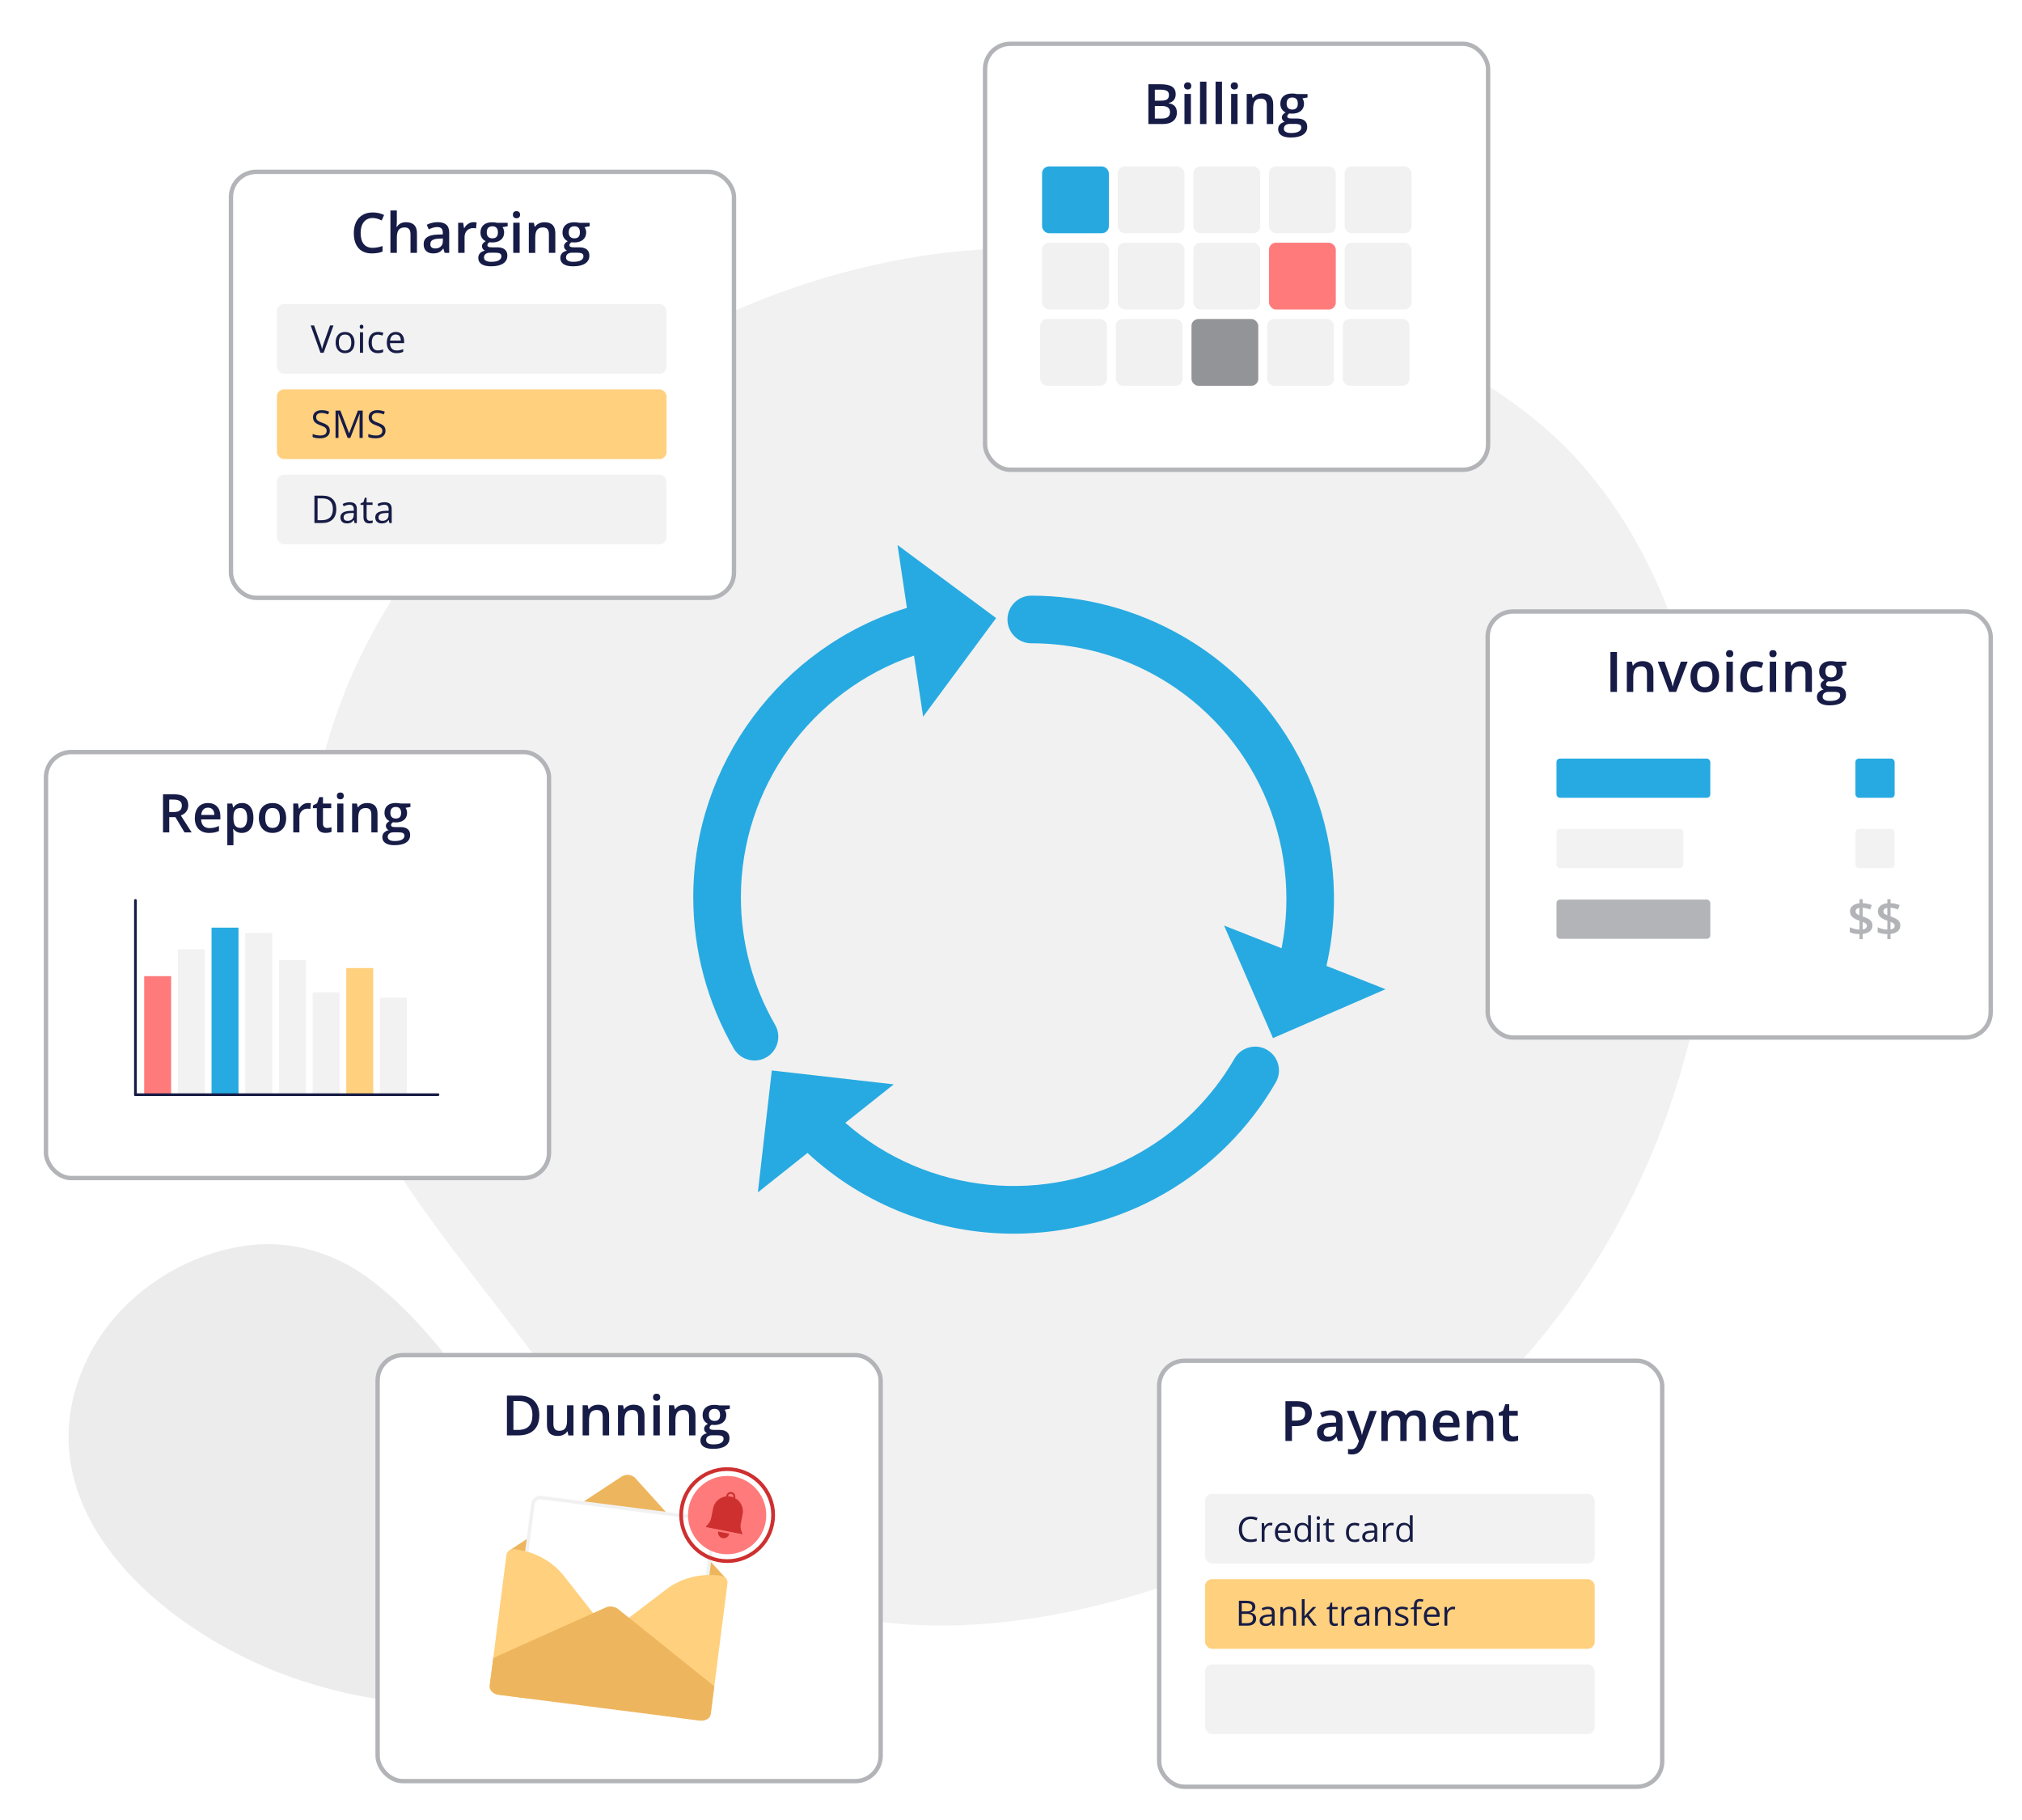 <?xml version="1.0" encoding="UTF-8"?><svg id="Layer_2" xmlns="http://www.w3.org/2000/svg" xmlns:xlink="http://www.w3.org/1999/xlink" viewBox="0 0 580 522"><defs><style>.cls-1{filter:url(#drop-shadow-12);}.cls-1,.cls-2,.cls-3,.cls-4,.cls-5,.cls-6,.cls-7{fill:#fff;stroke-miterlimit:10;}.cls-1,.cls-2,.cls-4,.cls-5,.cls-6,.cls-7{stroke:#b2b4b7;stroke-width:1.25px;}.cls-2{filter:url(#drop-shadow-10);}.cls-8{isolation:isolate;opacity:.7;}.cls-8,.cls-9,.cls-10,.cls-11,.cls-12,.cls-13,.cls-14,.cls-15,.cls-16,.cls-17,.cls-18,.cls-19,.cls-20{stroke-width:0px;}.cls-8,.cls-18{fill:#ececec;}.cls-21{filter:url(#drop-shadow-9);}.cls-22{filter:url(#drop-shadow-5);}.cls-23{filter:url(#drop-shadow-7);}.cls-24{filter:url(#drop-shadow-3);}.cls-25{filter:url(#drop-shadow-1);}.cls-3{stroke:#f1f1f1;}.cls-26{filter:url(#drop-shadow-11);}.cls-9{fill:#f2f2f2;}.cls-10{fill:#27aae1;}.cls-11{fill:#27a9e0;}.cls-12{fill:#171c46;}.cls-13{fill:#ce3030;}.cls-14{fill:#b2b4b7;}.cls-15{fill:#929497;}.cls-16{fill:#ff7b7b;}.cls-17{fill:#edb55d;}.cls-19{fill:#f1f1f1;}.cls-20{fill:#ffd07d;}.cls-4{filter:url(#drop-shadow-4);}.cls-5{filter:url(#drop-shadow-8);}.cls-6{filter:url(#drop-shadow-6);}.cls-7{filter:url(#drop-shadow-2);}</style><filter id="drop-shadow-1" filterUnits="userSpaceOnUse"><feOffset dx="2" dy="2"/><feGaussianBlur result="blur" stdDeviation="4"/><feFlood flood-color="#939598" flood-opacity=".35"/><feComposite in2="blur" operator="in"/><feComposite in="SourceGraphic"/></filter><filter id="drop-shadow-2" filterUnits="userSpaceOnUse"><feOffset dx="1.09" dy="1.09"/><feGaussianBlur result="blur-2" stdDeviation="3.27"/><feFlood flood-color="#939598" flood-opacity=".35"/><feComposite in2="blur-2" operator="in"/><feComposite in="SourceGraphic"/></filter><filter id="drop-shadow-3" filterUnits="userSpaceOnUse"><feOffset dx="2" dy="2"/><feGaussianBlur result="blur-3" stdDeviation="4"/><feFlood flood-color="#939598" flood-opacity=".35"/><feComposite in2="blur-3" operator="in"/><feComposite in="SourceGraphic"/></filter><filter id="drop-shadow-4" filterUnits="userSpaceOnUse"><feOffset dx="1.09" dy="1.09"/><feGaussianBlur result="blur-4" stdDeviation="3.27"/><feFlood flood-color="#939598" flood-opacity=".35"/><feComposite in2="blur-4" operator="in"/><feComposite in="SourceGraphic"/></filter><filter id="drop-shadow-5" filterUnits="userSpaceOnUse"><feOffset dx="2" dy="2"/><feGaussianBlur result="blur-5" stdDeviation="4"/><feFlood flood-color="#939598" flood-opacity=".35"/><feComposite in2="blur-5" operator="in"/><feComposite in="SourceGraphic"/></filter><filter id="drop-shadow-6" filterUnits="userSpaceOnUse"><feOffset dx="1.09" dy="1.09"/><feGaussianBlur result="blur-6" stdDeviation="3.27"/><feFlood flood-color="#939598" flood-opacity=".35"/><feComposite in2="blur-6" operator="in"/><feComposite in="SourceGraphic"/></filter><filter id="drop-shadow-7" filterUnits="userSpaceOnUse"><feOffset dx="2" dy="2"/><feGaussianBlur result="blur-7" stdDeviation="4"/><feFlood flood-color="#939598" flood-opacity=".35"/><feComposite in2="blur-7" operator="in"/><feComposite in="SourceGraphic"/></filter><filter id="drop-shadow-8" filterUnits="userSpaceOnUse"><feOffset dx="1.09" dy="1.09"/><feGaussianBlur result="blur-8" stdDeviation="3.27"/><feFlood flood-color="#939598" flood-opacity=".35"/><feComposite in2="blur-8" operator="in"/><feComposite in="SourceGraphic"/></filter><filter id="drop-shadow-9" filterUnits="userSpaceOnUse"><feOffset dx="2" dy="2"/><feGaussianBlur result="blur-9" stdDeviation="4"/><feFlood flood-color="#939598" flood-opacity=".35"/><feComposite in2="blur-9" operator="in"/><feComposite in="SourceGraphic"/></filter><filter id="drop-shadow-10" filterUnits="userSpaceOnUse"><feOffset dx="1.09" dy="1.09"/><feGaussianBlur result="blur-10" stdDeviation="3.27"/><feFlood flood-color="#939598" flood-opacity=".35"/><feComposite in2="blur-10" operator="in"/><feComposite in="SourceGraphic"/></filter><filter id="drop-shadow-11" filterUnits="userSpaceOnUse"><feOffset dx="2" dy="2"/><feGaussianBlur result="blur-11" stdDeviation="4"/><feFlood flood-color="#939598" flood-opacity=".35"/><feComposite in2="blur-11" operator="in"/><feComposite in="SourceGraphic"/></filter><filter id="drop-shadow-12" filterUnits="userSpaceOnUse"><feOffset dx="1.09" dy="1.09"/><feGaussianBlur result="blur-12" stdDeviation="3.27"/><feFlood flood-color="#939598" flood-opacity=".35"/><feComposite in2="blur-12" operator="in"/><feComposite in="SourceGraphic"/></filter></defs><g id="Layer_1-2"><path class="cls-8" d="M258.16,465.76c-16.68-1.39-32.54-5.87-46.49-14.46-26.16-16.12-43.56-42.82-62.06-67.34-18.84-24.97-39.96-49.02-51.26-78.18C47.71,175.19,196.96,54.76,317.71,73.07c47.47,7.2,105.46,26.04,135.16,59.21,38.2,42.65,45.53,111.63,31.5,167.02-13.81,54.53-47.32,101.52-95.7,130.56-35.07,21.05-85.72,39.62-130.51,35.9h0Z"/><path class="cls-18" d="M105.37,366.32c-10.42-7.47-23.31-11.07-36.21-8.84-18.32,3.04-35.82,15.17-44.07,32.17-21.06,43.49,23.35,80.08,61.5,92.44,19.62,6.37,56.04,13.29,66.71-8.71,14.49-33.41-21.87-87.99-47.83-106.98l-.11-.08Z"/><path class="cls-10" d="M380.48,277.04c8.43-36.92-8.22-75.51-41.22-94.56-13.19-7.61-28.21-11.64-43.44-11.64-3.77,0-6.83,3.06-6.83,6.83s3.06,6.83,6.83,6.83c12.83,0,25.49,3.39,36.61,9.81,27.2,15.7,41.23,47.17,35.18,77.65l-16.49-6.5,14.03,32.28,32.28-14.02-16.95-6.69Z"/><path class="cls-10" d="M363.45,301.1c-3.27-1.88-7.45-.76-9.33,2.5-6.42,11.12-15.68,20.38-26.8,26.8-27.2,15.71-61.46,12.12-84.84-8.36l13.88-11.03-34.97-3.99-4,34.97,14.24-11.31c16.4,15.22,37.67,23.16,59.15,23.16,14.89,0,29.87-3.8,43.37-11.6,13.19-7.62,24.19-18.61,31.8-31.8,1.89-3.27.77-7.44-2.5-9.33Z"/><path class="cls-10" d="M285.73,177.27l-28.28-20.95,2.69,18.03c-36.19,11.16-61.28,44.88-61.28,82.97,0,15.23,4.03,30.25,11.64,43.44,1.27,2.19,3.56,3.41,5.92,3.41,1.16,0,2.33-.29,3.41-.91,3.27-1.89,4.39-6.07,2.5-9.33-6.42-11.11-9.81-23.77-9.81-36.61,0-31.41,20.23-59.29,49.66-69.29l2.61,17.53,20.94-28.29Z"/><g class="cls-25"><rect class="cls-7" x="10.1" y="212.61" width="144.29" height="122.18" rx="7.24" ry="7.24"/></g><path class="cls-12" d="M38.85,314.36c-.21,0-.39-.17-.39-.39v-55.72c0-.21.17-.39.39-.39s.39.17.39.39v55.72c0,.21-.17.39-.39.39Z"/><rect class="cls-9" x="108.99" y="286.15" width="7.73" height="27.82"/><rect class="cls-20" x="99.33" y="277.65" width="7.73" height="36.32"/><rect class="cls-9" x="89.67" y="284.61" width="7.73" height="29.37"/><rect class="cls-9" x="80.01" y="275.33" width="7.73" height="38.64"/><rect class="cls-9" x="70.34" y="267.61" width="7.73" height="46.37"/><rect class="cls-10" x="60.68" y="266.06" width="7.73" height="47.92"/><rect class="cls-9" x="51.02" y="272.24" width="7.73" height="41.73"/><rect class="cls-16" x="41.36" y="279.97" width="7.73" height="34.01"/><path class="cls-12" d="M125.64,314.36H38.85c-.21,0-.39-.17-.39-.39s.17-.39.39-.39h86.79c.21,0,.39.17.39.39s-.17.39-.39.39Z"/><path class="cls-12" d="M48.55,234.38v4.37h-1.79v-10.94h3.09c1.41,0,2.46.26,3.13.79s1.02,1.33,1.02,2.39c0,1.36-.71,2.33-2.12,2.91l3.09,4.84h-2.04l-2.62-4.37h-1.77ZM48.55,232.9h1.24c.83,0,1.44-.15,1.81-.46s.56-.77.56-1.38-.2-1.06-.61-1.33-1.01-.4-1.83-.4h-1.18v3.58Z"/><path class="cls-12" d="M59.99,238.9c-1.29,0-2.29-.38-3.02-1.13s-1.09-1.78-1.09-3.1.34-2.41,1.01-3.19,1.6-1.16,2.78-1.16c1.09,0,1.96.33,2.59,1s.95,1.58.95,2.74v.95h-5.51c.02.8.24,1.42.65,1.85s.99.65,1.73.65c.49,0,.94-.05,1.37-.14s.87-.25,1.36-.46v1.43c-.43.2-.86.35-1.3.43s-.94.13-1.5.13ZM59.66,231.65c-.56,0-1.01.18-1.34.53s-.54.87-.6,1.55h3.76c0-.68-.17-1.2-.49-1.55s-.76-.53-1.32-.53Z"/><path class="cls-12" d="M69.4,238.9c-1.05,0-1.86-.38-2.44-1.13h-.1c.07.7.1,1.12.1,1.27v3.39h-1.76v-11.96h1.42c.04.15.12.52.25,1.11h.09c.55-.84,1.37-1.26,2.47-1.26,1.03,0,1.84.37,2.41,1.12s.86,1.8.86,3.15-.29,2.41-.88,3.16-1.4,1.14-2.43,1.14ZM68.97,231.76c-.7,0-1.21.2-1.53.61s-.48,1.06-.48,1.96v.26c0,1.01.16,1.74.48,2.19s.84.68,1.56.68c.61,0,1.08-.25,1.41-.75s.49-1.21.49-2.13-.16-1.63-.49-2.11-.81-.71-1.44-.71Z"/><path class="cls-12" d="M82.09,234.59c0,1.35-.35,2.41-1.04,3.16s-1.66,1.14-2.9,1.14c-.77,0-1.46-.17-2.05-.52s-1.05-.85-1.37-1.5-.48-1.41-.48-2.27c0-1.34.34-2.39,1.03-3.14s1.66-1.13,2.91-1.13,2.14.39,2.84,1.16,1.05,1.81,1.05,3.12ZM76.07,234.59c0,1.91.71,2.87,2.12,2.87s2.09-.96,2.09-2.87-.7-2.84-2.11-2.84c-.74,0-1.27.24-1.6.73s-.5,1.19-.5,2.1Z"/><path class="cls-12" d="M88.31,230.32c.35,0,.65.02.88.07l-.17,1.64c-.25-.06-.51-.09-.78-.09-.7,0-1.27.23-1.71.69s-.65,1.05-.65,1.79v4.32h-1.76v-8.28h1.38l.23,1.46h.09c.27-.49.63-.89,1.07-1.17s.92-.43,1.43-.43Z"/><path class="cls-12" d="M93.8,237.47c.43,0,.86-.07,1.29-.2v1.32c-.19.08-.45.16-.75.21s-.62.09-.95.09c-1.67,0-2.5-.88-2.5-2.63v-4.46h-1.13v-.78l1.21-.64.6-1.75h1.08v1.84h2.36v1.33h-2.36v4.43c0,.42.11.74.32.94s.49.3.83.3Z"/><path class="cls-12" d="M96.63,228.28c0-.31.09-.56.26-.73s.42-.25.74-.25.55.08.72.25.26.41.26.73-.09.53-.26.71-.41.26-.72.26-.56-.09-.74-.26-.26-.41-.26-.71ZM98.5,238.75h-1.76v-8.28h1.76v8.28Z"/><path class="cls-12" d="M108.29,238.75h-1.77v-5.09c0-.64-.13-1.11-.39-1.43s-.66-.47-1.22-.47c-.74,0-1.29.22-1.63.66s-.52,1.17-.52,2.21v4.12h-1.76v-8.28h1.38l.25,1.08h.09c.25-.39.6-.7,1.06-.91s.97-.32,1.53-.32c1.99,0,2.98,1.01,2.98,3.03v5.39Z"/><path class="cls-12" d="M117.73,230.47v.97l-1.41.26c.13.17.24.39.32.64s.13.52.13.81c0,.85-.29,1.52-.88,2.01s-1.4.73-2.43.73c-.26,0-.5-.02-.72-.06-.38.23-.57.51-.57.82,0,.19.09.33.27.43s.5.14.98.14h1.44c.91,0,1.61.19,2.08.58s.71.95.71,1.68c0,.94-.39,1.66-1.16,2.17s-1.89.76-3.35.76c-1.13,0-1.99-.2-2.58-.6s-.89-.97-.89-1.71c0-.51.16-.94.48-1.28s.77-.59,1.35-.72c-.23-.1-.43-.26-.58-.48s-.23-.46-.23-.7c0-.31.09-.57.26-.79s.43-.43.78-.64c-.43-.18-.78-.49-1.04-.9s-.4-.9-.4-1.46c0-.9.28-1.59.85-2.09s1.37-.74,2.42-.74c.23,0,.48.02.74.05s.45.07.58.1h2.87ZM111.22,240.03c0,.38.17.67.51.88s.82.31,1.44.31c.96,0,1.67-.14,2.14-.41s.7-.64.7-1.09c0-.36-.13-.61-.39-.77s-.73-.23-1.43-.23h-1.33c-.5,0-.9.12-1.2.36s-.45.56-.45.96ZM111.98,233.15c0,.52.13.92.4,1.2s.65.42,1.15.42c1.02,0,1.53-.54,1.53-1.63,0-.54-.13-.95-.38-1.25s-.63-.44-1.15-.44-.89.14-1.16.43-.39.71-.39,1.26Z"/><g class="cls-24"><rect class="cls-4" x="423.64" y="172.3" width="144.29" height="122.18" rx="7.24" ry="7.24"/></g><rect class="cls-10" x="446.47" y="217.57" width="44.12" height="11.25" rx="1" ry="1"/><rect class="cls-10" x="532.22" y="217.57" width="11.25" height="11.25" rx="1" ry="1"/><rect class="cls-9" x="446.47" y="237.74" width="36.38" height="11.25" rx="1" ry="1"/><rect class="cls-14" x="446.47" y="258.01" width="44.12" height="11.25" rx="1" ry="1"/><rect class="cls-9" x="532.22" y="237.74" width="11.25" height="11.25" rx="1" ry="1"/><path class="cls-14" d="M537.11,265.45c0,.66-.24,1.21-.72,1.63s-1.18.69-2.09.79v1.48h-.91v-1.44c-1.13-.02-2.06-.19-2.78-.52v-1.44c.39.19.85.35,1.37.48.52.13.99.2,1.41.2v-2.56l-.57-.21c-.75-.29-1.29-.63-1.64-1.03-.34-.4-.52-.89-.52-1.48,0-.63.25-1.15.74-1.55.49-.41,1.15-.65,1.99-.74v-1.15h.91v1.13c.92.03,1.8.22,2.63.56l-.5,1.25c-.72-.28-1.43-.45-2.13-.51v2.49l.52.2c.87.33,1.46.68,1.8,1.05s.5.82.5,1.35ZM532.26,261.35c0,.26.08.48.24.65.16.17.46.34.88.51v-2.13c-.36.05-.64.17-.83.33s-.29.38-.29.63ZM535.5,265.55c0-.26-.09-.48-.28-.65-.19-.17-.49-.34-.93-.5v2.18c.8-.12,1.2-.47,1.2-1.03Z"/><path class="cls-14" d="M545.1,265.45c0,.66-.24,1.21-.72,1.63s-1.18.69-2.09.79v1.48h-.91v-1.44c-1.13-.02-2.06-.19-2.78-.52v-1.44c.39.19.85.35,1.37.48.52.13.99.2,1.41.2v-2.56l-.57-.21c-.75-.29-1.29-.63-1.64-1.03-.34-.4-.52-.89-.52-1.48,0-.63.25-1.15.74-1.55.49-.41,1.15-.65,1.99-.74v-1.15h.91v1.13c.92.03,1.8.22,2.63.56l-.5,1.25c-.72-.28-1.43-.45-2.13-.51v2.49l.52.2c.87.33,1.46.68,1.8,1.05s.5.82.5,1.35ZM540.25,261.35c0,.26.08.48.24.65.16.17.46.34.88.51v-2.13c-.36.05-.64.17-.83.33s-.29.38-.29.63ZM543.49,265.55c0-.26-.09-.48-.28-.65-.19-.17-.49-.34-.93-.5v2.18c.8-.12,1.2-.47,1.2-1.03Z"/><path class="cls-12" d="M461.95,198.45v-11.46h1.87v11.46h-1.87Z"/><path class="cls-12" d="M474.27,198.45h-1.85v-5.33c0-.67-.13-1.17-.4-1.5s-.7-.49-1.28-.49c-.78,0-1.35.23-1.71.69s-.54,1.23-.54,2.31v4.32h-1.84v-8.67h1.44l.26,1.14h.09c.26-.41.63-.73,1.11-.96s1.01-.34,1.6-.34c2.08,0,3.12,1.06,3.12,3.17v5.65Z"/><path class="cls-12" d="M478.81,198.45l-3.29-8.67h1.94l1.76,5.04c.3.85.49,1.53.55,2.05h.06c.05-.38.23-1.06.55-2.05l1.76-5.04h1.96l-3.31,8.67h-1.99Z"/><path class="cls-12" d="M493.11,194.1c0,1.42-.36,2.52-1.09,3.31s-1.74,1.19-3.03,1.19c-.81,0-1.53-.18-2.15-.55s-1.1-.89-1.43-1.57-.5-1.48-.5-2.38c0-1.41.36-2.5,1.08-3.29s1.74-1.18,3.05-1.18,2.25.4,2.98,1.21,1.1,1.89,1.1,3.26ZM486.8,194.1c0,2,.74,3,2.22,3s2.19-1,2.19-3-.74-2.97-2.21-2.97c-.77,0-1.33.26-1.68.77s-.52,1.25-.52,2.2Z"/><path class="cls-12" d="M495.11,187.49c0-.33.09-.58.27-.76s.44-.27.77-.27.58.09.76.27.27.43.27.76-.09.56-.27.74-.43.27-.76.27-.59-.09-.77-.27-.27-.43-.27-.74ZM497.06,198.45h-1.84v-8.67h1.84v8.67Z"/><path class="cls-12" d="M503.19,198.6c-1.31,0-2.31-.38-2.99-1.15s-1.02-1.86-1.02-3.29.36-2.58,1.07-3.36,1.74-1.18,3.09-1.18c.91,0,1.74.17,2.47.51l-.56,1.48c-.78-.3-1.42-.45-1.93-.45-1.5,0-2.25,1-2.25,2.99,0,.97.19,1.7.56,2.19s.92.73,1.64.73c.82,0,1.6-.2,2.33-.61v1.61c-.33.19-.68.33-1.05.42s-.83.13-1.36.13Z"/><path class="cls-12" d="M507.53,187.49c0-.33.09-.58.27-.76s.44-.27.77-.27.58.09.76.27.27.43.27.76-.09.56-.27.74-.43.27-.76.27-.59-.09-.77-.27-.27-.43-.27-.74ZM509.48,198.45h-1.84v-8.67h1.84v8.67Z"/><path class="cls-12" d="M519.74,198.45h-1.85v-5.33c0-.67-.13-1.17-.4-1.5s-.7-.49-1.28-.49c-.78,0-1.35.23-1.71.69s-.54,1.23-.54,2.31v4.32h-1.84v-8.67h1.44l.26,1.14h.09c.26-.41.63-.73,1.11-.96s1.01-.34,1.6-.34c2.08,0,3.12,1.06,3.12,3.17v5.65Z"/><path class="cls-12" d="M529.62,189.78v1.01l-1.48.27c.14.18.25.41.34.67s.13.55.13.85c0,.89-.31,1.6-.92,2.11s-1.47.77-2.55.77c-.28,0-.53-.02-.75-.06-.4.25-.6.53-.6.86,0,.2.09.35.28.45s.53.15,1.02.15h1.51c.96,0,1.68.2,2.18.61s.74,1,.74,1.76c0,.98-.4,1.74-1.21,2.27s-1.98.8-3.51.8c-1.18,0-2.08-.21-2.7-.63s-.93-1.01-.93-1.79c0-.53.17-.98.51-1.34s.81-.62,1.41-.76c-.25-.1-.45-.27-.61-.51s-.24-.48-.24-.73c0-.32.09-.6.27-.82s.45-.45.81-.67c-.45-.19-.81-.51-1.09-.94s-.42-.95-.42-1.53c0-.94.3-1.67.89-2.19s1.44-.78,2.53-.78c.25,0,.5.02.77.05s.47.07.61.11h3ZM522.81,199.8c0,.4.18.7.54.92s.86.32,1.51.32c1,0,1.75-.14,2.24-.43s.74-.67.74-1.14c0-.38-.13-.64-.4-.8s-.77-.24-1.5-.24h-1.39c-.53,0-.95.12-1.26.37s-.47.58-.47,1.01ZM523.6,192.59c0,.54.14.96.42,1.25s.68.44,1.2.44c1.07,0,1.6-.57,1.6-1.71,0-.56-.13-1-.4-1.3s-.66-.46-1.2-.46-.94.15-1.21.45-.41.74-.41,1.32Z"/><g class="cls-22"><rect class="cls-6" x="63.16" y="46.2" width="144.29" height="122.18" rx="7.24" ry="7.24"/></g><path class="cls-12" d="M106.9,62.53c-1.07,0-1.92.38-2.53,1.14s-.92,1.81-.92,3.15.3,2.46.89,3.18,1.45,1.08,2.57,1.08c.48,0,.95-.05,1.41-.14s.92-.22,1.41-.37v1.6c-.9.34-1.91.51-3.05.51-1.67,0-2.96-.51-3.85-1.52s-1.34-2.46-1.34-4.35c0-1.19.22-2.23.65-3.12s1.06-1.57,1.89-2.05,1.79-.71,2.9-.71c1.17,0,2.25.24,3.24.73l-.67,1.56c-.39-.18-.79-.34-1.22-.48s-.88-.21-1.36-.21Z"/><path class="cls-12" d="M119.59,72.52h-1.84v-5.31c0-.67-.13-1.16-.4-1.49s-.69-.49-1.28-.49c-.77,0-1.34.23-1.7.69s-.54,1.23-.54,2.32v4.29h-1.84v-12.16h1.84v3.09c0,.49-.03,1.02-.09,1.59h.12c.25-.42.6-.74,1.04-.97s.97-.34,1.56-.34c2.09,0,3.14,1.05,3.14,3.16v5.63Z"/><path class="cls-12" d="M127.55,72.52l-.37-1.2h-.06c-.42.53-.84.88-1.26,1.07s-.96.29-1.63.29c-.85,0-1.51-.23-1.99-.69s-.72-1.11-.72-1.95c0-.89.33-1.56.99-2.02s1.67-.7,3.02-.74l1.49-.05v-.46c0-.55-.13-.97-.39-1.24s-.66-.41-1.2-.41c-.44,0-.87.07-1.27.2s-.8.28-1.17.46l-.59-1.31c.47-.24.98-.43,1.54-.56s1.08-.19,1.58-.19c1.1,0,1.93.24,2.49.72s.84,1.23.84,2.26v5.82h-1.31ZM124.81,71.27c.67,0,1.2-.19,1.61-.56s.61-.89.61-1.57v-.75l-1.11.05c-.86.03-1.49.18-1.89.43s-.59.65-.59,1.18c0,.39.11.68.34.89s.57.32,1.03.32Z"/><path class="cls-12" d="M135.81,63.72c.37,0,.67.03.91.08l-.18,1.71c-.26-.06-.53-.09-.81-.09-.73,0-1.33.24-1.79.72s-.68,1.1-.68,1.87v4.52h-1.84v-8.64h1.44l.24,1.52h.09c.29-.52.66-.92,1.12-1.23s.96-.45,1.49-.45Z"/><path class="cls-12" d="M145.62,63.88v1.01l-1.48.27c.14.18.25.41.34.67s.13.55.13.84c0,.89-.31,1.59-.92,2.1s-1.46.77-2.54.77c-.28,0-.53-.02-.75-.06-.4.24-.59.53-.59.86,0,.2.09.35.28.45s.52.15,1.02.15h1.51c.95,0,1.68.2,2.17.61s.74.99.74,1.76c0,.98-.4,1.73-1.21,2.27s-1.97.8-3.5.8c-1.18,0-2.08-.21-2.7-.63s-.93-1.01-.93-1.78c0-.53.17-.98.5-1.34s.81-.61,1.41-.75c-.24-.1-.45-.27-.61-.5s-.24-.48-.24-.73c0-.32.09-.6.27-.82s.45-.45.81-.66c-.45-.19-.81-.51-1.09-.94s-.42-.94-.42-1.53c0-.94.3-1.66.89-2.18s1.43-.77,2.53-.77c.24,0,.5.02.77.05s.47.07.61.11h2.99ZM138.83,73.86c0,.4.18.7.54.91s.86.32,1.5.32c1,0,1.75-.14,2.23-.43s.73-.67.73-1.14c0-.38-.13-.64-.4-.8s-.77-.24-1.5-.24h-1.39c-.53,0-.94.12-1.25.37s-.46.58-.46,1ZM139.62,66.67c0,.54.14.96.42,1.25s.68.44,1.2.44c1.06,0,1.59-.57,1.59-1.7,0-.56-.13-1-.39-1.3s-.66-.46-1.2-.46-.93.15-1.21.45-.41.74-.41,1.32Z"/><path class="cls-12" d="M147.12,61.59c0-.33.09-.58.27-.76s.44-.27.77-.27.57.09.75.27.27.43.27.76-.09.56-.27.74-.43.27-.75.27-.59-.09-.77-.27-.27-.43-.27-.74ZM149.06,72.52h-1.84v-8.64h1.84v8.64Z"/><path class="cls-12" d="M159.29,72.52h-1.84v-5.31c0-.67-.13-1.16-.4-1.49s-.69-.49-1.28-.49c-.78,0-1.34.23-1.7.69s-.54,1.23-.54,2.31v4.31h-1.84v-8.64h1.44l.26,1.13h.09c.26-.41.63-.73,1.11-.95s1.01-.34,1.59-.34c2.07,0,3.11,1.05,3.11,3.16v5.63Z"/><path class="cls-12" d="M169.15,63.88v1.01l-1.48.27c.14.18.25.41.34.67s.13.55.13.84c0,.89-.31,1.59-.92,2.1s-1.46.77-2.54.77c-.28,0-.53-.02-.75-.06-.4.24-.59.53-.59.86,0,.2.09.35.28.45s.52.15,1.02.15h1.51c.95,0,1.68.2,2.17.61s.74.99.74,1.76c0,.98-.4,1.73-1.21,2.27s-1.97.8-3.5.8c-1.18,0-2.08-.21-2.7-.63s-.93-1.01-.93-1.78c0-.53.17-.98.5-1.34s.81-.61,1.41-.75c-.24-.1-.45-.27-.61-.5s-.24-.48-.24-.73c0-.32.09-.6.27-.82s.45-.45.81-.66c-.45-.19-.81-.51-1.09-.94s-.42-.94-.42-1.53c0-.94.3-1.66.89-2.18s1.43-.77,2.53-.77c.24,0,.5.02.77.05s.47.07.61.11h2.99ZM162.36,73.86c0,.4.18.7.54.91s.86.32,1.5.32c1,0,1.75-.14,2.23-.43s.73-.67.73-1.14c0-.38-.13-.64-.4-.8s-.77-.24-1.5-.24h-1.39c-.53,0-.94.12-1.25.37s-.46.58-.46,1ZM163.14,66.67c0,.54.14.96.42,1.25s.68.44,1.2.44c1.06,0,1.59-.57,1.59-1.7,0-.56-.13-1-.39-1.3s-.66-.46-1.2-.46-.93.15-1.21.45-.41.74-.41,1.32Z"/><rect class="cls-9" x="79.43" y="87.22" width="111.76" height="19.97" rx="2" ry="2"/><rect class="cls-20" x="79.43" y="111.69" width="111.76" height="19.97" rx="2" ry="2"/><rect class="cls-9" x="79.43" y="136.15" width="111.76" height="19.97" rx="2" ry="2"/><path class="cls-12" d="M94.68,93.34h.98l-2.83,7.85h-.9l-2.81-7.85h.97l1.8,5.08c.21.58.37,1.15.49,1.7.13-.58.3-1.16.5-1.73l1.79-5.05Z"/><path class="cls-12" d="M101.69,98.24c0,.96-.24,1.71-.73,2.25-.48.54-1.15.81-2,.81-.53,0-.99-.12-1.4-.37s-.72-.6-.95-1.06c-.22-.46-.33-1-.33-1.62,0-.96.24-1.71.72-2.24.48-.54,1.15-.8,2-.8s1.48.27,1.96.82.73,1.29.73,2.22ZM97.2,98.24c0,.75.15,1.32.45,1.72s.74.59,1.33.59,1.03-.2,1.33-.59c.3-.39.45-.97.45-1.72s-.15-1.32-.45-1.71c-.3-.39-.75-.58-1.34-.58s-1.02.19-1.32.57-.45.95-.45,1.71Z"/><path class="cls-12" d="M103.18,93.71c0-.2.05-.35.15-.45.1-.09.23-.14.38-.14s.27.05.37.15c.1.1.16.25.16.45s-.05.35-.16.45c-.1.1-.23.15-.37.15s-.28-.05-.38-.15c-.1-.1-.15-.25-.15-.45ZM104.14,101.19h-.89v-5.89h.89v5.89Z"/><path class="cls-12" d="M108.39,101.3c-.85,0-1.51-.26-1.98-.79-.47-.52-.7-1.27-.7-2.23s.24-1.75.71-2.28,1.15-.81,2.03-.81c.28,0,.57.03.85.09.28.06.51.13.67.21l-.27.76c-.2-.08-.41-.14-.64-.2-.23-.05-.44-.08-.62-.08-1.2,0-1.79.76-1.79,2.29,0,.72.15,1.28.44,1.67s.72.58,1.3.58c.49,0,.99-.11,1.51-.32v.79c-.39.2-.89.31-1.49.31Z"/><path class="cls-12" d="M113.76,101.3c-.87,0-1.56-.27-2.06-.79s-.75-1.27-.75-2.21.23-1.7.7-2.26c.47-.56,1.09-.84,1.88-.84.74,0,1.32.24,1.75.73.43.49.64,1.13.64,1.92v.56h-4.06c.02.69.19,1.22.52,1.57s.8.54,1.4.54c.63,0,1.26-.13,1.88-.4v.79c-.31.14-.61.23-.89.29-.28.06-.62.09-1.02.09ZM113.52,95.94c-.47,0-.85.15-1.13.46s-.45.73-.5,1.28h3.08c0-.56-.12-.99-.38-1.29-.25-.3-.61-.45-1.07-.45Z"/><path class="cls-12" d="M94.62,123.51c0,.69-.25,1.23-.75,1.62s-1.18.58-2.04.58c-.93,0-1.65-.12-2.15-.36v-.88c.32.14.67.24,1.05.32s.76.12,1.13.12c.61,0,1.07-.12,1.38-.35.31-.23.46-.55.46-.96,0-.27-.05-.5-.16-.67-.11-.17-.29-.33-.55-.48s-.65-.31-1.17-.5c-.73-.26-1.25-.57-1.57-.93s-.47-.83-.47-1.4c0-.6.23-1.09.68-1.44s1.06-.54,1.8-.54,1.5.14,2.15.43l-.29.79c-.65-.27-1.28-.41-1.89-.41-.48,0-.86.1-1.13.31-.27.21-.41.5-.41.86,0,.27.05.5.15.67.1.17.27.33.51.48.24.15.6.31,1.09.48.82.29,1.39.61,1.7.95s.46.77.46,1.31Z"/><path class="cls-12" d="M99.71,125.6l-2.66-6.96h-.04c.05.55.08,1.21.08,1.97v5h-.84v-7.85h1.38l2.49,6.48h.04l2.51-6.48h1.37v7.85h-.91v-5.06c0-.58.03-1.21.08-1.89h-.04l-2.69,6.95h-.74Z"/><path class="cls-12" d="M110.59,123.51c0,.69-.25,1.23-.75,1.62s-1.18.58-2.04.58c-.93,0-1.65-.12-2.15-.36v-.88c.32.14.67.24,1.05.32s.76.12,1.13.12c.61,0,1.07-.12,1.38-.35.31-.23.46-.55.46-.96,0-.27-.05-.5-.16-.67-.11-.17-.29-.33-.55-.48s-.65-.31-1.17-.5c-.73-.26-1.25-.57-1.57-.93s-.47-.83-.47-1.4c0-.6.23-1.09.68-1.44s1.06-.54,1.8-.54,1.5.14,2.15.43l-.29.79c-.65-.27-1.28-.41-1.89-.41-.48,0-.86.1-1.13.31-.27.21-.41.5-.41.86,0,.27.05.5.15.67.1.17.27.33.51.48.24.15.6.31,1.09.48.82.29,1.39.61,1.7.95s.46.77.46,1.31Z"/><path class="cls-12" d="M96.46,146.01c0,1.3-.35,2.29-1.06,2.97-.7.69-1.72,1.03-3.04,1.03h-2.17v-7.85h2.41c1.22,0,2.17.34,2.85,1.02.68.68,1.02,1.62,1.02,2.84ZM95.49,146.04c0-1.02-.26-1.8-.77-2.32-.51-.52-1.28-.78-2.29-.78h-1.33v6.27h1.11c1.09,0,1.91-.27,2.45-.8.55-.54.82-1.33.82-2.38Z"/><path class="cls-12" d="M101.7,150.01l-.18-.84h-.04c-.29.37-.59.62-.88.75-.29.13-.66.2-1.09.2-.58,0-1.04-.15-1.37-.45s-.5-.73-.5-1.28c0-1.19.95-1.81,2.85-1.87l1-.03v-.37c0-.46-.1-.8-.3-1.02-.2-.22-.52-.33-.95-.33-.49,0-1.05.15-1.67.45l-.27-.68c.29-.16.61-.28.95-.37.35-.09.69-.13,1.04-.13.7,0,1.22.16,1.56.47.34.31.51.81.51,1.5v4.02h-.66ZM99.68,149.38c.56,0,.99-.15,1.31-.46.32-.3.47-.73.47-1.28v-.53l-.89.04c-.71.03-1.22.14-1.53.33-.31.2-.47.5-.47.91,0,.32.1.57.29.74.2.17.47.25.82.25Z"/><path class="cls-12" d="M106.1,149.38c.16,0,.31-.01.46-.04.15-.02.26-.05.35-.07v.68c-.1.05-.24.08-.43.12-.19.03-.36.05-.51.05-1.14,0-1.71-.6-1.71-1.8v-3.5h-.84v-.43l.84-.37.38-1.26h.52v1.36h1.71v.69h-1.71v3.46c0,.35.08.63.25.82.17.19.4.29.69.29Z"/><path class="cls-12" d="M111.7,150.01l-.18-.84h-.04c-.29.37-.59.62-.88.75-.29.13-.66.2-1.09.2-.58,0-1.04-.15-1.37-.45s-.5-.73-.5-1.28c0-1.19.95-1.81,2.85-1.87l1-.03v-.37c0-.46-.1-.8-.3-1.02-.2-.22-.52-.33-.95-.33-.49,0-1.05.15-1.67.45l-.27-.68c.29-.16.61-.28.95-.37.35-.09.69-.13,1.04-.13.7,0,1.22.16,1.56.47.34.31.51.81.51,1.5v4.02h-.66ZM109.68,149.38c.56,0,.99-.15,1.31-.46.32-.3.47-.73.47-1.28v-.53l-.89.04c-.71.03-1.22.14-1.53.33-.31.2-.47.5-.47.91,0,.32.1.57.29.74.2.17.47.25.82.25Z"/><g class="cls-23"><rect class="cls-5" x="329.41" y="387.19" width="144.29" height="122.18" rx="7.24" ry="7.24"/></g><path class="cls-12" d="M376.29,405.33c0,1.19-.39,2.11-1.17,2.74s-1.89.95-3.34.95h-1.19v4.27h-1.87v-11.42h3.29c1.43,0,2.5.29,3.21.88s1.07,1.44,1.07,2.58ZM370.6,407.46h.99c.96,0,1.66-.17,2.11-.5s.67-.85.67-1.56c0-.66-.2-1.15-.6-1.47s-1.03-.48-1.88-.48h-1.3v4.02Z"/><path class="cls-12" d="M383.78,413.3l-.37-1.2h-.06c-.42.53-.84.88-1.26,1.07s-.96.29-1.62.29c-.85,0-1.51-.23-1.99-.69s-.71-1.11-.71-1.95c0-.89.33-1.56.99-2.02s1.67-.7,3.02-.74l1.49-.05v-.46c0-.55-.13-.96-.39-1.24s-.66-.41-1.2-.41c-.44,0-.87.07-1.27.2s-.8.28-1.17.46l-.59-1.31c.47-.25.98-.43,1.54-.56s1.08-.19,1.58-.19c1.1,0,1.93.24,2.49.72s.84,1.23.84,2.26v5.82h-1.31ZM381.05,412.05c.67,0,1.2-.19,1.61-.56s.61-.89.61-1.57v-.75l-1.11.05c-.86.03-1.49.18-1.89.43s-.59.65-.59,1.18c0,.39.11.68.34.89s.57.32,1.03.32Z"/><path class="cls-12" d="M386.35,404.66h2l1.76,4.9c.27.7.44,1.35.53,1.97h.06c.05-.29.13-.63.26-1.04s.79-2.35,1.98-5.82h1.98l-3.7,9.79c-.67,1.8-1.79,2.7-3.36,2.7-.41,0-.8-.04-1.19-.13v-1.45c.28.06.59.09.95.09.89,0,1.51-.51,1.87-1.54l.32-.81-3.47-8.64Z"/><path class="cls-12" d="M403.52,413.3h-1.84v-5.33c0-.66-.12-1.16-.38-1.48s-.64-.49-1.17-.49c-.71,0-1.23.23-1.56.69s-.5,1.23-.5,2.3v4.3h-1.84v-8.64h1.44l.26,1.13h.09c.24-.41.59-.73,1.04-.95s.96-.34,1.5-.34c1.33,0,2.21.45,2.64,1.36h.12c.25-.43.61-.76,1.08-1s1-.36,1.59-.36c1.03,0,1.78.26,2.25.78s.71,1.32.71,2.38v5.63h-1.84v-5.33c0-.66-.13-1.16-.38-1.48s-.64-.49-1.18-.49c-.71,0-1.24.22-1.57.67s-.5,1.13-.5,2.05v4.58Z"/><path class="cls-12" d="M415.31,413.46c-1.34,0-2.39-.39-3.15-1.18s-1.14-1.86-1.14-3.24.35-2.52,1.05-3.33,1.67-1.21,2.9-1.21c1.14,0,2.04.35,2.7,1.04s.99,1.65.99,2.86v.99h-5.76c.03.84.25,1.48.68,1.93s1.03.68,1.8.68c.51,0,.99-.05,1.43-.14s.91-.26,1.42-.48v1.49c-.45.21-.9.36-1.36.45s-.98.13-1.57.13ZM414.97,405.89c-.58,0-1.05.18-1.4.55s-.56.91-.63,1.62h3.92c-.01-.71-.18-1.25-.52-1.62s-.79-.55-1.38-.55Z"/><path class="cls-12" d="M428.35,413.3h-1.84v-5.31c0-.67-.13-1.16-.4-1.49s-.69-.49-1.28-.49c-.78,0-1.34.23-1.7.69s-.54,1.23-.54,2.3v4.3h-1.84v-8.64h1.44l.26,1.13h.09c.26-.41.63-.73,1.11-.95s1.01-.34,1.59-.34c2.07,0,3.11,1.05,3.11,3.16v5.63Z"/><path class="cls-12" d="M434.13,411.97c.45,0,.9-.07,1.34-.21v1.38c-.2.09-.46.16-.79.22s-.65.09-1,.09c-1.74,0-2.61-.92-2.61-2.75v-4.66h-1.18v-.81l1.27-.67.62-1.83h1.13v1.92h2.46v1.39h-2.46v4.62c0,.44.11.77.33.98s.51.32.87.32Z"/><rect class="cls-9" x="345.67" y="428.46" width="111.76" height="19.97" rx="2" ry="2"/><rect class="cls-20" x="345.67" y="452.92" width="111.76" height="19.97" rx="2" ry="2"/><rect class="cls-9" x="345.67" y="477.38" width="111.76" height="19.97" rx="2" ry="2"/><path class="cls-12" d="M358.79,435.69c-.78,0-1.4.26-1.86.79-.45.52-.68,1.24-.68,2.14s.22,1.66.66,2.17c.44.51,1.06.76,1.87.76.5,0,1.07-.09,1.7-.27v.73c-.5.19-1.11.28-1.83.28-1.05,0-1.86-.32-2.43-.96-.57-.64-.86-1.54-.86-2.72,0-.73.14-1.38.41-1.93.27-.55.67-.98,1.19-1.28.52-.3,1.13-.45,1.83-.45.75,0,1.4.14,1.96.41l-.35.71c-.54-.25-1.08-.38-1.62-.38Z"/><path class="cls-12" d="M364.36,436.74c.24,0,.45.02.64.06l-.11.75c-.22-.05-.42-.07-.59-.07-.43,0-.8.18-1.11.53-.31.35-.46.79-.46,1.31v2.87h-.81v-5.35h.67l.09.99h.04c.2-.35.44-.62.72-.8.28-.19.59-.28.92-.28Z"/><path class="cls-12" d="M368.26,442.29c-.79,0-1.42-.24-1.87-.72-.46-.48-.69-1.15-.69-2.01s.21-1.55.64-2.05c.42-.51,1-.76,1.71-.76.67,0,1.2.22,1.59.66.39.44.59,1.02.59,1.74v.51h-3.69c.02.63.17,1.11.48,1.43.3.33.73.49,1.27.49.58,0,1.15-.12,1.71-.36v.72c-.29.12-.56.21-.81.27-.25.05-.56.08-.92.08ZM368.04,437.42c-.43,0-.77.14-1.03.42-.26.28-.41.67-.45,1.16h2.8c0-.51-.11-.9-.34-1.17s-.55-.41-.98-.41Z"/><path class="cls-12" d="M375.25,441.47h-.04c-.37.54-.93.82-1.68.82-.7,0-1.24-.24-1.63-.72-.39-.48-.58-1.16-.58-2.04s.2-1.57.59-2.05.93-.73,1.63-.73,1.28.26,1.67.79h.06l-.03-.39-.02-.38v-2.18h.81v7.6h-.66l-.11-.72ZM373.63,441.61c.55,0,.96-.15,1.2-.45.25-.3.37-.79.37-1.46v-.17c0-.76-.13-1.3-.38-1.62-.25-.32-.66-.49-1.21-.49-.48,0-.84.19-1.09.55-.25.37-.38.89-.38,1.56s.12,1.2.38,1.55c.25.35.62.52,1.1.52Z"/><path class="cls-12" d="M377.67,435.39c0-.19.05-.32.14-.41.09-.09.21-.13.34-.13s.24.04.34.13.14.22.14.4-.05.32-.14.41-.21.13-.34.13c-.14,0-.25-.04-.34-.13s-.14-.22-.14-.41ZM378.55,442.19h-.81v-5.35h.81v5.35Z"/><path class="cls-12" d="M381.99,441.62c.14,0,.28,0,.42-.03s.24-.04.32-.07v.62c-.09.04-.22.08-.39.11-.17.03-.32.04-.46.04-1.04,0-1.55-.54-1.55-1.64v-3.18h-.77v-.39l.77-.34.34-1.14h.47v1.24h1.55v.63h-1.55v3.15c0,.32.08.57.23.74.15.17.36.26.63.26Z"/><path class="cls-12" d="M388.53,442.29c-.77,0-1.38-.24-1.8-.71-.43-.48-.64-1.15-.64-2.03s.22-1.59.65-2.07c.43-.49,1.04-.73,1.84-.73.26,0,.51.03.77.08.26.06.46.12.61.2l-.25.69c-.18-.07-.37-.13-.59-.18-.21-.05-.4-.07-.56-.07-1.09,0-1.63.69-1.63,2.08,0,.66.13,1.16.4,1.51.27.35.66.53,1.18.53.45,0,.9-.1,1.37-.29v.72c-.36.19-.81.28-1.35.28Z"/><path class="cls-12" d="M394.44,442.19l-.16-.76h-.04c-.27.33-.53.56-.8.68-.27.12-.6.18-.99.18-.53,0-.95-.14-1.25-.41-.3-.27-.45-.66-.45-1.17,0-1.08.86-1.65,2.59-1.7l.91-.03v-.33c0-.42-.09-.73-.27-.93-.18-.2-.47-.3-.87-.3-.45,0-.95.14-1.51.41l-.25-.62c.26-.14.55-.26.87-.34.31-.08.63-.12.95-.12.64,0,1.11.14,1.42.42.31.28.46.74.46,1.36v3.65h-.6ZM392.61,441.62c.5,0,.9-.14,1.19-.41.29-.28.43-.66.43-1.16v-.48l-.81.04c-.64.02-1.11.12-1.39.3-.29.18-.43.45-.43.83,0,.29.09.52.27.67.18.15.43.23.75.23Z"/><path class="cls-12" d="M399.16,436.74c.24,0,.45.02.64.06l-.11.75c-.22-.05-.42-.07-.59-.07-.43,0-.8.18-1.11.53-.31.35-.46.79-.46,1.31v2.87h-.81v-5.35h.67l.09.99h.04c.2-.35.44-.62.72-.8.28-.19.59-.28.92-.28Z"/><path class="cls-12" d="M404.44,441.47h-.04c-.37.54-.93.82-1.68.82-.7,0-1.24-.24-1.63-.72-.39-.48-.58-1.16-.58-2.04s.2-1.57.59-2.05.93-.73,1.63-.73,1.28.26,1.67.79h.06l-.03-.39-.02-.38v-2.18h.81v7.6h-.66l-.11-.72ZM402.82,441.61c.55,0,.96-.15,1.2-.45.25-.3.37-.79.37-1.46v-.17c0-.76-.13-1.3-.38-1.62-.25-.32-.66-.49-1.21-.49-.48,0-.84.19-1.09.55-.25.37-.38.89-.38,1.56s.12,1.2.38,1.55c.25.35.62.52,1.1.52Z"/><path class="cls-12" d="M355.36,459.12h2.02c.95,0,1.63.14,2.06.42s.63.73.63,1.34c0,.42-.12.77-.35,1.05-.24.28-.58.45-1.03.54v.05c1.08.19,1.63.75,1.63,1.71,0,.64-.22,1.13-.65,1.49-.43.36-1.04.54-1.81.54h-2.49v-7.14ZM356.19,462.17h1.37c.59,0,1.01-.09,1.26-.28.26-.19.39-.49.39-.93,0-.4-.14-.69-.43-.87-.29-.18-.74-.27-1.37-.27h-1.22v2.34ZM356.19,462.88v2.67h1.49c.58,0,1.01-.11,1.3-.33.29-.22.44-.57.44-1.05,0-.44-.15-.77-.45-.98-.3-.21-.75-.31-1.36-.31h-1.42Z"/><path class="cls-12" d="M365.01,466.26l-.16-.76h-.04c-.27.33-.53.56-.8.68-.27.12-.6.18-.99.18-.53,0-.95-.14-1.25-.41-.3-.27-.45-.66-.45-1.17,0-1.08.86-1.65,2.59-1.7l.91-.03v-.33c0-.42-.09-.73-.27-.93-.18-.2-.47-.3-.87-.3-.45,0-.95.14-1.51.41l-.25-.62c.26-.14.55-.26.87-.34.31-.08.63-.12.95-.12.64,0,1.11.14,1.42.42.31.28.46.74.46,1.36v3.65h-.6ZM363.18,465.68c.5,0,.9-.14,1.19-.41.29-.28.43-.66.43-1.16v-.48l-.81.04c-.64.02-1.11.12-1.39.3-.29.18-.43.45-.43.83,0,.29.09.52.27.67.18.15.43.23.75.23Z"/><path class="cls-12" d="M370.94,466.26v-3.46c0-.44-.1-.76-.3-.98s-.51-.32-.93-.32c-.56,0-.97.15-1.23.46s-.39.8-.39,1.5v2.81h-.81v-5.35h.66l.13.73h.04c.17-.26.4-.47.7-.61s.63-.22,1-.22c.64,0,1.13.15,1.46.47.33.31.49.81.49,1.49v3.49h-.81Z"/><path class="cls-12" d="M374.22,463.52c.14-.2.35-.46.64-.78l1.73-1.83h.96l-2.17,2.28,2.32,3.07h-.98l-1.89-2.53-.61.53v2h-.8v-7.6h.8v4.03c0,.18-.01.46-.04.83h.04Z"/><path class="cls-12" d="M382.99,465.68c.14,0,.28,0,.42-.03s.24-.04.32-.07v.62c-.09.04-.22.08-.39.11-.17.03-.32.04-.46.04-1.04,0-1.55-.54-1.55-1.64v-3.18h-.77v-.39l.77-.34.34-1.14h.47v1.24h1.55v.63h-1.55v3.15c0,.32.08.57.23.74.15.17.36.26.63.26Z"/><path class="cls-12" d="M387.23,460.81c.24,0,.45.02.64.06l-.11.75c-.22-.05-.42-.07-.59-.07-.43,0-.8.18-1.11.53-.31.35-.46.79-.46,1.31v2.87h-.81v-5.35h.67l.09.99h.04c.2-.35.44-.62.72-.8.28-.19.59-.28.92-.28Z"/><path class="cls-12" d="M392.16,466.26l-.16-.76h-.04c-.27.33-.53.56-.8.68-.27.12-.6.18-.99.18-.53,0-.95-.14-1.25-.41-.3-.27-.45-.66-.45-1.17,0-1.08.86-1.65,2.59-1.7l.91-.03v-.33c0-.42-.09-.73-.27-.93-.18-.2-.47-.3-.87-.3-.45,0-.95.14-1.51.41l-.25-.62c.26-.14.55-.26.87-.34.31-.08.63-.12.95-.12.64,0,1.11.14,1.42.42.31.28.46.74.46,1.36v3.65h-.6ZM390.33,465.68c.5,0,.9-.14,1.19-.41.29-.28.43-.66.43-1.16v-.48l-.81.04c-.64.02-1.11.12-1.39.3-.29.18-.43.45-.43.83,0,.29.09.52.27.67.18.15.43.23.75.23Z"/><path class="cls-12" d="M398.1,466.26v-3.46c0-.44-.1-.76-.3-.98s-.51-.32-.93-.32c-.56,0-.97.15-1.23.46s-.39.8-.39,1.5v2.81h-.81v-5.35h.66l.13.73h.04c.17-.26.4-.47.7-.61s.63-.22,1-.22c.64,0,1.13.15,1.46.47.33.31.49.81.49,1.49v3.49h-.81Z"/><path class="cls-12" d="M404.02,464.8c0,.5-.19.88-.56,1.15-.37.27-.89.41-1.56.41-.71,0-1.26-.11-1.66-.34v-.75c.26.13.53.23.83.31.29.07.58.11.85.11.42,0,.75-.07.98-.2.23-.14.34-.34.34-.62,0-.21-.09-.39-.27-.53-.18-.15-.53-.32-1.06-.53-.5-.19-.85-.35-1.06-.49-.21-.14-.37-.29-.47-.47-.1-.18-.15-.39-.15-.63,0-.44.18-.78.53-1.03.35-.25.84-.38,1.46-.38.58,0,1.14.12,1.69.35l-.29.66c-.54-.22-1.02-.33-1.46-.33-.38,0-.67.06-.87.18-.2.12-.29.29-.29.5,0,.14.04.27.11.37.07.1.19.2.35.29.16.09.48.22.94.39.63.23,1.06.46,1.29.7.22.23.33.53.33.88Z"/><path class="cls-12" d="M407.76,461.53h-1.36v4.72h-.81v-4.72h-.96v-.37l.96-.29v-.3c0-1.31.57-1.97,1.72-1.97.28,0,.62.06,1,.17l-.21.65c-.31-.1-.58-.15-.8-.15-.31,0-.53.1-.68.3s-.22.53-.22.98v.35h1.36v.63Z"/><path class="cls-12" d="M410.99,466.35c-.79,0-1.42-.24-1.87-.72-.46-.48-.69-1.15-.69-2.01s.21-1.55.64-2.05c.42-.51,1-.76,1.71-.76.67,0,1.2.22,1.59.66.39.44.59,1.02.59,1.74v.51h-3.69c.02.63.17,1.11.48,1.43.3.33.73.49,1.27.49.58,0,1.15-.12,1.71-.36v.72c-.29.12-.56.21-.81.27-.25.05-.56.08-.92.08ZM410.77,461.49c-.43,0-.77.14-1.03.42-.26.28-.41.67-.45,1.16h2.8c0-.51-.11-.9-.34-1.17s-.55-.41-.98-.41Z"/><path class="cls-12" d="M416.78,460.81c.24,0,.45.02.64.06l-.11.75c-.22-.05-.42-.07-.59-.07-.43,0-.8.18-1.11.53-.31.35-.46.79-.46,1.31v2.87h-.81v-5.35h.67l.09.99h.04c.2-.35.44-.62.72-.8.28-.19.59-.28.92-.28Z"/><g class="cls-21"><rect class="cls-2" x="105.23" y="385.58" width="144.29" height="122.18" rx="7.24" ry="7.24"/></g><path class="cls-12" d="M154.7,405.87c0,1.89-.52,3.33-1.57,4.32s-2.55,1.5-4.52,1.5h-3.2v-11.42h3.53c1.82,0,3.23.49,4.24,1.47s1.52,2.36,1.52,4.13ZM152.73,405.93c0-2.73-1.28-4.1-3.84-4.1h-1.62v8.29h1.33c2.75,0,4.12-1.4,4.12-4.19Z"/><path class="cls-12" d="M163.05,411.69l-.26-1.13h-.09c-.25.4-.62.72-1.09.95s-1.01.34-1.61.34c-1.05,0-1.83-.26-2.34-.78s-.77-1.31-.77-2.37v-5.65h1.85v5.33c0,.66.14,1.16.41,1.49s.7.5,1.27.5c.77,0,1.34-.23,1.7-.69s.54-1.23.54-2.32v-4.3h1.84v8.64h-1.45Z"/><path class="cls-12" d="M174.72,411.69h-1.84v-5.31c0-.67-.13-1.16-.4-1.49s-.69-.49-1.28-.49c-.78,0-1.34.23-1.7.69s-.54,1.23-.54,2.3v4.3h-1.84v-8.64h1.44l.26,1.13h.09c.26-.41.63-.73,1.11-.95s1.01-.34,1.59-.34c2.07,0,3.11,1.05,3.11,3.16v5.63Z"/><path class="cls-12" d="M184.87,411.69h-1.84v-5.31c0-.67-.13-1.16-.4-1.49s-.69-.49-1.28-.49c-.78,0-1.34.23-1.7.69s-.54,1.23-.54,2.3v4.3h-1.84v-8.64h1.44l.26,1.13h.09c.26-.41.63-.73,1.11-.95s1.01-.34,1.59-.34c2.07,0,3.11,1.05,3.11,3.16v5.63Z"/><path class="cls-12" d="M187.32,400.76c0-.33.09-.58.27-.76s.44-.27.77-.27.57.09.75.27.27.43.27.76-.09.56-.27.74-.43.27-.75.27-.59-.09-.77-.27-.27-.43-.27-.74ZM189.26,411.69h-1.84v-8.64h1.84v8.64Z"/><path class="cls-12" d="M199.49,411.69h-1.84v-5.31c0-.67-.13-1.16-.4-1.49s-.69-.49-1.28-.49c-.78,0-1.34.23-1.7.69s-.54,1.23-.54,2.3v4.3h-1.84v-8.64h1.44l.26,1.13h.09c.26-.41.63-.73,1.11-.95s1.01-.34,1.59-.34c2.07,0,3.11,1.05,3.11,3.16v5.63Z"/><path class="cls-12" d="M209.34,403.05v1.01l-1.48.27c.14.18.25.41.34.67s.13.55.13.84c0,.89-.31,1.59-.92,2.1s-1.46.77-2.54.77c-.28,0-.53-.02-.75-.06-.4.25-.59.53-.59.86,0,.2.09.35.28.45s.52.15,1.02.15h1.51c.95,0,1.68.2,2.17.61s.74.99.74,1.76c0,.98-.4,1.73-1.21,2.27s-1.97.8-3.5.8c-1.18,0-2.08-.21-2.7-.62s-.93-1.01-.93-1.78c0-.53.17-.98.5-1.34s.81-.61,1.41-.75c-.25-.1-.45-.27-.61-.5s-.24-.48-.24-.73c0-.32.09-.6.27-.82s.45-.45.81-.66c-.45-.19-.81-.51-1.09-.94s-.42-.94-.42-1.53c0-.94.3-1.66.89-2.18s1.43-.77,2.53-.77c.25,0,.5.02.77.05s.47.07.61.11h2.99ZM202.55,413.04c0,.4.18.7.54.91s.86.32,1.5.32c1,0,1.75-.14,2.23-.43s.73-.67.73-1.14c0-.38-.13-.64-.4-.8s-.77-.24-1.5-.24h-1.39c-.53,0-.94.12-1.25.37s-.46.58-.46,1ZM203.34,405.85c0,.54.14.96.42,1.25s.68.44,1.2.44c1.06,0,1.59-.57,1.59-1.7,0-.56-.13-1-.39-1.3s-.66-.46-1.2-.46-.93.15-1.21.45-.41.74-.41,1.32Z"/><path class="cls-17" d="M178.56,423.33l-32.55,21.44-.91,11.47c-.17,1.36-1,20.85.56,21.05l29.73-14.82,22.57,19.6c1.56.2,6.87-17.33,7.04-18.69l3.22-10.67-26.13-28.92c-.94-.85-2.4-1.03-3.52-.45Z"/><rect class="cls-3" x="149.58" y="432.36" width="52.3" height="53.19" rx="2.12" ry="2.12" transform="translate(59.7 -18.6) rotate(7.3)"/><path class="cls-20" d="M175.3,467.88l15.93-12.11c4.18-3.18,9.76-4.59,15.32-3.88h0c1.31.17,2.26,1.13,2.13,2.16l-2.43,18.97-2.34,18.24c-.13,1.02-2.1,2.35-3.41,2.19l-8.04-1.03-17.47-22.23c-.58-.74-.46-1.74.3-2.31Z"/><path class="cls-20" d="M174.1,467.7l-12.37-15.73c-3.25-4.13-8.28-6.9-13.85-7.61h0c-1.31-.17-2.47.53-2.6,1.55l-2.43,18.97-2.36,18.47c-.13,1.02,1.21,2.58,2.52,2.74l8.29,1.04,22.51-17.11c.75-.57.88-1.57.3-2.31Z"/><path class="cls-17" d="M204.89,483.65l-1.03,8.02c-.15,1.2-1.54,2.01-3.1,1.81l-57.76-7.39c-1.56-.2-2.7-1.33-2.55-2.53l1.03-8.02,32.29-14.5c.53-.24,1.13-.32,1.72-.26.66.07,1.3.31,1.8.71l27.6,22.17Z"/><circle class="cls-16" cx="208.57" cy="434.55" r="11.23"/><path class="cls-13" d="M212.53,436.8l.49-2.49c.46-2.34-1.06-4.61-3.41-5.07h0s0,0,0,0h0s0,0,0,0c-2.34-.46-4.61,1.06-5.07,3.41l-.49,2.49c-.27,1.35-.74,1.8-1.67,2.82l10.62,2.09c-.47-1.3-.74-1.89-.48-3.24Z"/><path class="cls-13" d="M207.28,441.16h0c-.88-.17-1.46-1.03-1.29-1.91h0l3.2.63h0c-.17.88-1.03,1.46-1.91,1.29Z"/><path class="cls-13" d="M209.87,427.94c-.72-.14-1.41.33-1.55,1.04s.33,1.41,1.04,1.55,1.41-.33,1.55-1.04-.33-1.41-1.04-1.55ZM209.46,430.02c-.43-.08-.71-.5-.63-.93s.5-.71.93-.63.71.5.63.93-.5.71-.93.63Z"/><path class="cls-13" d="M205.93,448.02c-3.6-.71-6.71-2.77-8.75-5.82-2.04-3.04-2.78-6.7-2.07-10.3s2.77-6.71,5.82-8.75c3.04-2.04,6.7-2.78,10.3-2.07s6.71,2.77,8.75,5.82c2.04,3.04,2.78,6.7,2.07,10.3s-2.77,6.71-5.82,8.75c-3.04,2.04-6.7,2.78-10.3,2.07ZM211.01,422.13c-3.32-.65-6.69.03-9.5,1.91-2.81,1.89-4.71,4.75-5.36,8.07s.03,6.69,1.91,9.5,4.75,4.71,8.07,5.36,6.69-.03,9.5-1.91c2.81-1.89,4.71-4.75,5.36-8.07s-.03-6.69-1.91-9.5c-1.89-2.81-4.75-4.71-8.07-5.36Z"/><g class="cls-26"><rect class="cls-1" x="279.47" y="9.47" width="144.29" height="122.18" rx="7.24" ry="7.24"/></g><path class="cls-12" d="M329.39,24.16h3.39c1.57,0,2.71.23,3.41.69s1.05,1.18,1.05,2.17c0,.67-.17,1.22-.52,1.66s-.84.72-1.48.84v.08c.8.15,1.39.45,1.77.89s.57,1.05.57,1.81c0,1.03-.36,1.83-1.07,2.41s-1.71.87-2.99.87h-4.12v-11.42ZM331.26,28.87h1.8c.78,0,1.35-.12,1.71-.37s.54-.67.54-1.26c0-.54-.19-.92-.58-1.16s-1-.36-1.85-.36h-1.62v3.16ZM331.26,30.39v3.62h1.98c.78,0,1.37-.15,1.77-.45s.6-.77.6-1.42c0-.59-.2-1.03-.61-1.32s-1.02-.43-1.85-.43h-1.89Z"/><path class="cls-12" d="M339.65,24.65c0-.33.09-.58.27-.76s.44-.27.77-.27.57.09.75.27.27.43.27.76-.09.56-.27.74-.43.27-.75.27-.59-.09-.77-.27-.27-.43-.27-.74ZM341.6,35.58h-1.84v-8.64h1.84v8.64Z"/><path class="cls-12" d="M346.06,35.58h-1.84v-12.16h1.84v12.16Z"/><path class="cls-12" d="M350.52,35.58h-1.84v-12.16h1.84v12.16Z"/><path class="cls-12" d="M353.04,24.65c0-.33.09-.58.27-.76s.44-.27.77-.27.57.09.75.27.27.43.27.76-.09.56-.27.74-.43.27-.75.27-.59-.09-.77-.27-.27-.43-.27-.74ZM354.98,35.58h-1.84v-8.64h1.84v8.64Z"/><path class="cls-12" d="M365.21,35.58h-1.84v-5.31c0-.67-.13-1.16-.4-1.49s-.69-.49-1.28-.49c-.78,0-1.34.23-1.7.69s-.54,1.23-.54,2.3v4.3h-1.84v-8.64h1.44l.26,1.13h.09c.26-.41.63-.73,1.11-.95s1.01-.34,1.59-.34c2.07,0,3.11,1.05,3.11,3.16v5.63Z"/><path class="cls-12" d="M375.06,26.94v1.01l-1.48.27c.14.18.25.41.34.67s.13.55.13.84c0,.89-.31,1.59-.92,2.1s-1.46.77-2.54.77c-.28,0-.53-.02-.75-.06-.4.25-.59.53-.59.86,0,.2.09.35.28.45s.52.15,1.02.15h1.51c.95,0,1.68.2,2.17.61s.74.99.74,1.76c0,.98-.4,1.73-1.21,2.27s-1.97.8-3.5.8c-1.18,0-2.08-.21-2.7-.62s-.93-1.01-.93-1.78c0-.53.17-.98.5-1.34s.81-.61,1.41-.75c-.25-.1-.45-.27-.61-.5s-.24-.48-.24-.73c0-.32.09-.6.27-.82s.45-.45.81-.66c-.45-.19-.81-.51-1.09-.94s-.42-.94-.42-1.53c0-.94.3-1.66.89-2.18s1.43-.77,2.53-.77c.25,0,.5.02.77.05s.47.07.61.11h2.99ZM368.27,36.92c0,.4.18.7.54.91s.86.32,1.5.32c1,0,1.75-.14,2.23-.43s.73-.67.73-1.14c0-.38-.13-.64-.4-.8s-.77-.24-1.5-.24h-1.39c-.53,0-.94.12-1.25.37s-.46.58-.46,1ZM369.06,29.73c0,.54.14.96.42,1.25s.68.44,1.2.44c1.06,0,1.59-.57,1.59-1.7,0-.56-.13-1-.39-1.3s-.66-.46-1.2-.46-.93.15-1.21.45-.41.74-.41,1.32Z"/><rect class="cls-19" x="298.91" y="69.61" width="19.16" height="19.16" rx="2" ry="2"/><rect class="cls-19" x="320.61" y="69.61" width="19.16" height="19.16" rx="2" ry="2"/><rect class="cls-19" x="342.31" y="69.61" width="19.16" height="19.16" rx="2" ry="2"/><rect class="cls-16" x="364.01" y="69.61" width="19.16" height="19.16" rx="2" ry="2"/><rect class="cls-19" x="385.71" y="69.61" width="19.16" height="19.16" rx="2" ry="2"/><rect class="cls-11" x="298.91" y="47.73" width="19.16" height="19.16" rx="2" ry="2"/><rect class="cls-19" x="320.61" y="47.73" width="19.16" height="19.16" rx="2" ry="2"/><rect class="cls-19" x="342.31" y="47.73" width="19.16" height="19.16" rx="2" ry="2"/><rect class="cls-19" x="364.01" y="47.73" width="19.16" height="19.16" rx="2" ry="2"/><rect class="cls-19" x="385.71" y="47.73" width="19.16" height="19.16" rx="2" ry="2"/><rect class="cls-19" x="298.37" y="91.49" width="19.16" height="19.16" rx="2" ry="2"/><rect class="cls-19" x="320.07" y="91.49" width="19.16" height="19.16" rx="2" ry="2"/><rect class="cls-15" x="341.77" y="91.49" width="19.16" height="19.16" rx="2" ry="2"/><rect class="cls-19" x="363.47" y="91.49" width="19.16" height="19.16" rx="2" ry="2"/><rect class="cls-19" x="385.17" y="91.49" width="19.16" height="19.16" rx="2" ry="2"/></g></svg>